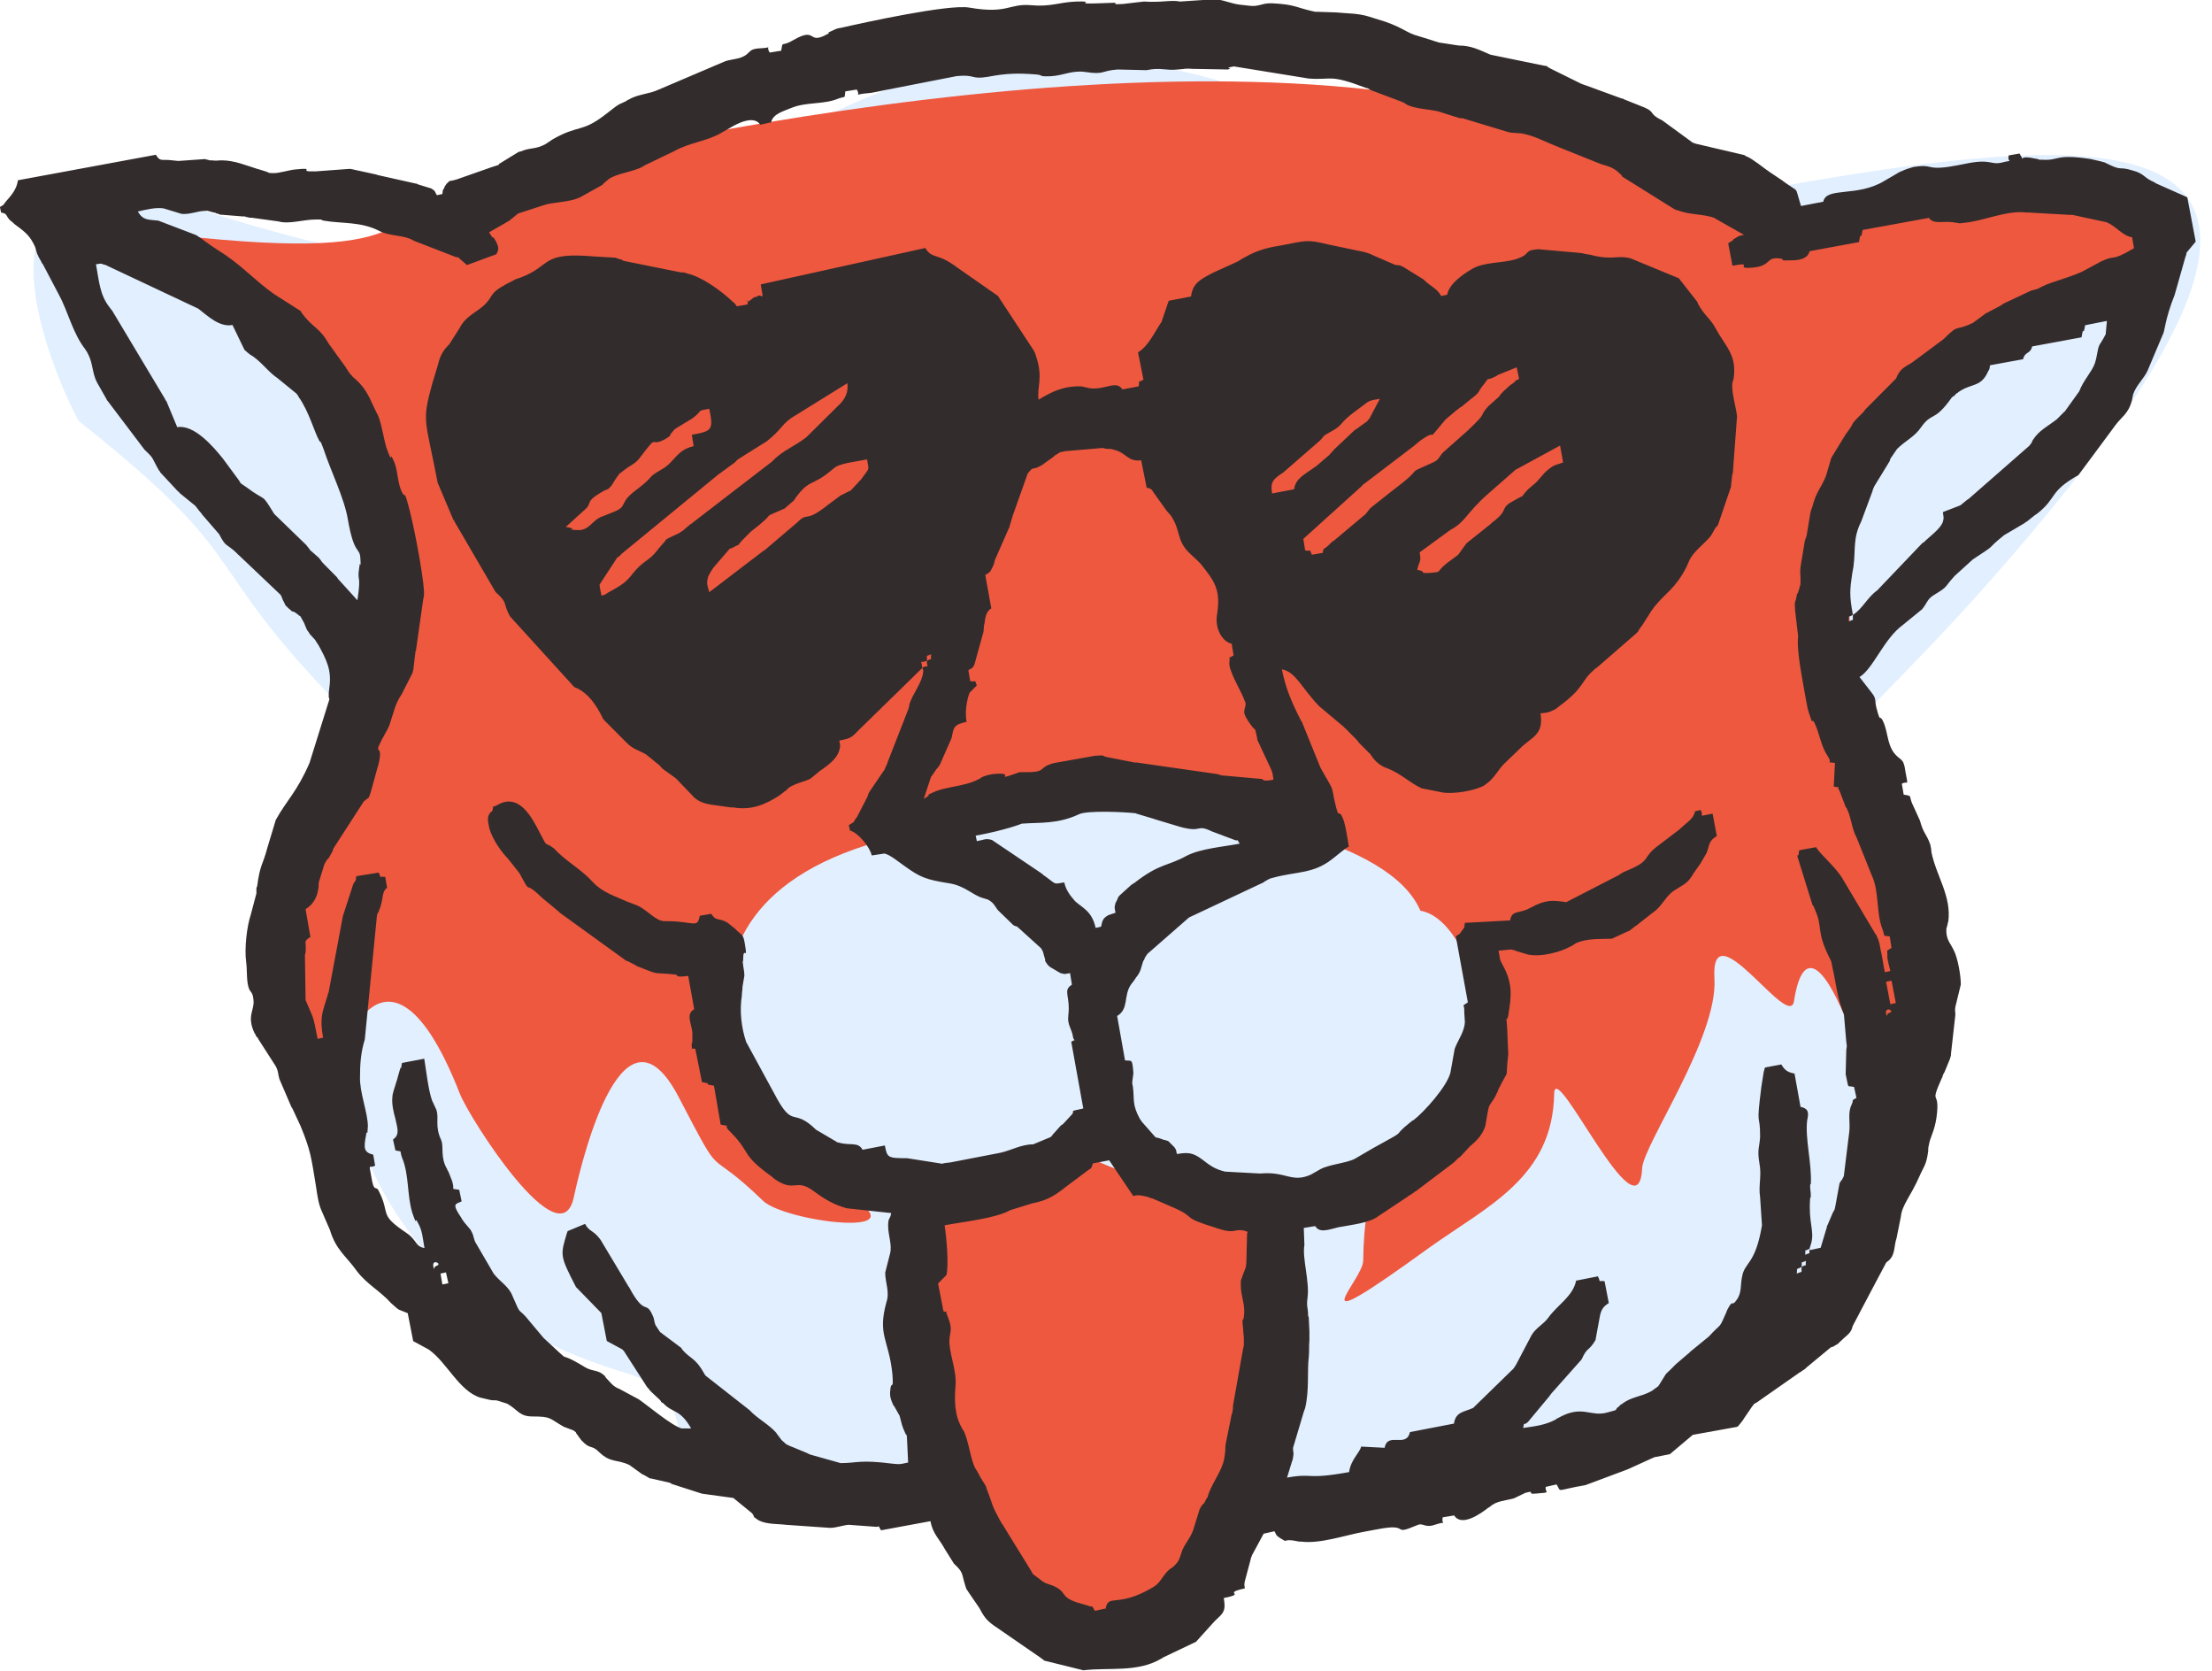<svg xmlns="http://www.w3.org/2000/svg" fill="none" viewBox="0 0 49 37" height="37" width="49">
<g clip-path="url(#clip0_91_9)">
<path fill="#E1EFFF" d="M15.044 32.179C15.112 31.334 14.805 30.688 13.87 30.406C4.032 27.478 8.437 16.557 7.609 15.71C4.298 12.339 5.767 12.511 1.75 9.328C1.682 9.275 -1.668 2.747 4.245 4.586C9.451 6.211 12.053 6.561 16.404 3.673C25.988 -2.682 30.899 5.702 37.961 4.399C46.73 2.76 53.685 1.953 44.169 12.767C39.309 18.301 39.096 16.058 42.422 23.608C42.569 23.944 42.676 24.266 42.756 24.602C42.741 24.697 42.729 24.789 42.729 24.831C42.703 24.991 42.356 25.649 42.248 25.771L42.153 25.878C42.059 26.026 41.967 26.523 41.887 26.643C41.739 26.925 41.819 26.83 41.754 26.991C41.686 27.179 41.393 27.42 41.328 27.515L41.168 27.756C41.115 27.943 40.955 27.916 40.994 28.104C40.873 28.131 40.873 28.292 40.754 28.318C40.701 28.479 40.568 28.479 40.527 28.64C40.34 28.667 40.459 28.774 40.273 28.801L40.086 29.083C40.06 29.137 39.258 29.848 39.152 29.901C38.966 29.982 39.179 29.807 39.045 30.009C39.031 30.023 38.472 30.398 38.404 30.452C38.257 30.574 38.123 30.613 38.017 30.72C37.976 30.761 37.63 30.988 37.591 31.002L37.47 31.029C37.39 31.056 37.071 31.285 37.003 31.312C36.816 31.38 36.669 31.541 36.495 31.606L36.161 31.794C36.013 32.008 35.413 32.196 35.226 32.371L35.105 32.439L35.011 32.573C35.011 32.573 32.903 32.963 32.714 33.002C32.167 33.097 31.659 33.151 31.112 33.258C30.672 33.338 30.459 33.243 30.071 33.243C29.779 33.258 30.086 33.297 29.711 33.228C29.51 33.202 28.844 33.202 28.723 33.175L28.602 33.121C28.588 33.121 28.108 33.202 28.014 33.228C27.828 33.255 27.84 33.297 27.787 33.309C27.828 33.55 27.719 33.377 27.586 33.752C27.545 33.874 27.438 33.967 27.358 34.074C27.252 34.196 27.092 34.532 26.932 34.558C26.891 34.68 26.705 34.907 26.598 34.987C26.625 35.067 26.359 35.27 26.332 35.27C26.146 35.35 25.744 35.671 25.652 35.686C25.332 35.74 25.599 35.74 25.466 35.766C25.332 35.781 25.253 35.874 25.173 35.9C24.96 35.942 24.839 36.034 24.785 36.049C24.519 36.102 24.052 36.224 23.81 36.156C23.704 36.115 23.529 36.171 23.517 36.088C23.411 36.102 23.157 35.981 23.077 35.913C22.956 35.818 22.636 35.469 22.61 35.321C22.569 35.106 22.343 34.919 22.184 34.782C22.089 34.702 21.997 34.541 21.944 34.553C21.918 34.366 21.463 34.152 21.451 34.03C21.409 33.801 21.371 34.044 21.329 33.816C21.022 33.721 21.371 33.735 21.102 33.655C20.954 33.613 20.809 33.399 20.662 33.345C20.475 33.224 20.582 33.479 20.422 33.251C20.061 33.319 20.315 33.156 20.008 33.209C19.981 33.06 19.94 33.194 19.795 33.129C19.594 33.034 19.449 33.129 19.301 33.06C19.115 32.965 19.115 33.156 19.088 33.007C18.849 32.98 18.929 33.048 18.875 32.965C18.849 32.924 18.462 32.965 18.355 32.951C18.207 32.91 18.021 32.965 17.835 32.965C17.675 32.951 17.394 32.897 17.3 32.897L16.939 32.883C16.791 32.883 16.179 32.734 16.165 32.627C15.952 32.586 16.005 32.612 15.819 32.478C15.685 32.398 15.337 32.249 15.044 32.157V32.179Z" clip-rule="evenodd" fill-rule="evenodd"></path>
<path fill="#EE583F" d="M41.872 26.687C41.993 25.705 42.313 24.631 42.461 23.759C43.141 19.502 39.617 14.504 41.538 10.434C43.566 6.162 52.391 4.939 45.571 3.853C42.088 3.288 40.498 6.364 36.829 3.987C30.795 0.051 17.701 2.309 10.84 3.972C8.251 4.603 9.838 5.867 3.887 5.207C3.526 5.166 2.084 4.993 1.965 4.832C4.369 5.249 6.37 6.445 7.357 8.7C7.972 10.098 8.759 13.454 8.038 14.745C7.036 16.545 5.93 20.359 6.343 22.602C6.704 24.563 8.386 26.565 7.532 24.952C7.038 24.012 8.413 19.675 10.189 24.227C10.417 24.792 12.418 27.921 12.711 26.511C12.951 25.41 13.832 22.037 15.02 24.268C16.102 26.336 15.54 25.276 16.903 26.592C17.464 27.13 21.455 27.558 17.689 25.961C17.276 25.785 13.578 20.508 19.185 18.72C21.148 18.101 24.19 16.598 26.301 17.712C27.075 18.128 30.759 18.53 31.465 20.169C32.414 20.317 33.213 22.587 32.627 24.09C31.572 26.803 30.25 24.548 30.197 27.919C30.197 28.362 28.61 29.841 31.652 27.636C32.947 26.709 34.401 26.078 34.428 24.212C34.454 23.433 36.296 27.476 36.376 25.878C36.391 25.366 38.058 22.977 37.978 21.674C37.884 20.076 39.634 22.843 39.74 22.171C40.166 19.458 41.916 25.06 41.676 26.241C40.97 27.987 37.845 31.331 35.977 31.682C34.696 31.923 31.64 32.569 30.011 33.253H30.079C30.466 33.253 30.679 33.348 31.119 33.267C31.666 33.16 32.175 33.107 32.721 33.012C32.908 32.97 35.018 32.583 35.018 32.583L35.113 32.449L35.234 32.381C35.42 32.206 36.02 32.018 36.168 31.804L36.502 31.616C36.676 31.548 36.821 31.387 37.01 31.322C37.078 31.295 37.397 31.066 37.477 31.039L37.598 31.012C37.639 30.997 37.986 30.771 38.024 30.73C38.131 30.622 38.264 30.581 38.411 30.462C38.479 30.408 39.038 30.033 39.053 30.018C39.186 29.816 38.973 29.992 39.159 29.911C39.266 29.858 40.067 29.146 40.093 29.093L40.28 28.81C40.466 28.784 40.348 28.676 40.534 28.65C40.575 28.489 40.708 28.489 40.761 28.328C40.883 28.301 40.883 28.141 41.001 28.114C40.96 27.926 41.122 27.953 41.175 27.765L41.335 27.524C41.403 27.429 41.696 27.188 41.761 27.001C41.829 26.852 41.746 26.933 41.882 26.691L41.872 26.687ZM28.058 33.228C28.738 31.723 28.191 28.394 27.937 27.023C27.869 26.674 24.04 26.002 23.585 25.208C22.917 25.33 20.662 26.309 20.555 26.94C19.914 30.608 20.434 35.106 24.679 36.008C24.732 36.022 24.785 36.034 24.839 36.034C24.907 36.008 25.013 35.939 25.173 35.913C25.253 35.886 25.332 35.791 25.466 35.779C25.599 35.752 25.332 35.752 25.652 35.698C25.746 35.684 26.146 35.362 26.332 35.282C26.359 35.282 26.625 35.08 26.598 34.999C26.705 34.919 26.891 34.69 26.932 34.571C27.092 34.544 27.252 34.208 27.358 34.086C27.438 33.979 27.545 33.884 27.586 33.764C27.719 33.389 27.825 33.562 27.787 33.321C27.84 33.306 27.828 33.267 28.014 33.241L28.055 33.226L28.058 33.228Z" clip-rule="evenodd" fill-rule="evenodd"></path>
<path fill="#332C2C" d="M16.671 33.523V33.538H16.685V33.553L16.712 33.606C16.726 33.606 16.738 33.621 16.753 33.633C16.927 33.767 17.208 33.74 17.406 33.767L18.382 33.835C18.529 33.835 18.648 33.782 18.796 33.767L19.357 33.808C19.543 33.835 19.41 33.728 19.517 33.889L20.611 33.687C20.664 33.969 20.797 34.062 20.93 34.305L21.131 34.627C21.344 34.829 21.291 34.814 21.385 35.123C21.426 35.245 21.4 35.165 21.453 35.257L21.692 35.606C21.787 35.781 21.84 35.874 22.012 35.995L23.026 36.694C23.067 36.721 23.12 36.763 23.133 36.775L23.999 36.989C24.561 36.921 25.199 37.043 25.72 36.733C25.734 36.733 25.746 36.719 25.761 36.707L26.494 36.358L26.908 35.9C27.094 35.725 27.162 35.686 27.109 35.389C27.644 35.282 27.041 35.294 27.576 35.175C27.561 35.067 27.561 35.106 27.576 35.014L27.709 34.517C27.709 34.502 27.709 34.49 27.724 34.476C27.724 34.461 27.738 34.434 27.738 34.434L27.992 33.964L28.232 33.91C28.3 34.032 28.247 33.979 28.353 34.059C28.554 34.181 28.394 34.086 28.634 34.113L28.781 34.139H28.823C29.236 34.193 29.771 34.005 30.197 33.925C30.357 33.898 30.596 33.845 30.744 33.83C31.17 33.789 30.877 33.991 31.359 33.789L31.427 33.762C31.533 33.735 31.586 33.842 31.799 33.762C32.092 33.667 31.92 33.803 31.959 33.601L32.213 33.56C32.373 33.816 32.787 33.533 32.973 33.385C32.988 33.385 33 33.37 33.014 33.358C33.162 33.236 33.334 33.236 33.535 33.182L33.789 33.06C34.043 32.992 33.789 33.102 34.028 33.075C34.389 33.048 34.215 33.06 34.241 32.927L34.481 32.873C34.602 33.06 34.428 33.007 35.122 32.888L36.056 32.539L36.645 32.271L36.991 32.203L37.499 31.775L38.474 31.599L38.501 31.585C38.516 31.57 38.634 31.424 38.634 31.409L38.808 31.154C38.903 31.046 38.782 31.139 38.915 31.058L39.876 30.386C39.89 30.386 39.902 30.372 39.917 30.36C39.997 30.306 39.97 30.333 40.023 30.279L40.558 29.836C40.573 29.836 40.599 29.821 40.611 29.821C40.626 29.807 40.638 29.807 40.653 29.794C40.786 29.714 40.653 29.809 40.759 29.714C40.88 29.592 40.986 29.539 41.025 29.419L41.04 29.366L41.386 28.708L41.785 27.956C41.998 27.822 41.945 27.607 42.013 27.417L42.107 26.947C42.134 26.679 42.32 26.504 42.521 26.046C42.601 25.858 42.669 25.805 42.707 25.535C42.722 25.466 42.707 25.427 42.722 25.386C42.763 25.145 42.843 25.091 42.896 24.755C42.99 24.071 42.722 24.541 43.017 23.869C43.032 23.854 43.032 23.842 43.032 23.827C43.046 23.8 43.058 23.759 43.073 23.747L43.194 23.452C43.235 23.318 43.208 23.411 43.22 23.318L43.315 22.473C43.315 22.378 43.3 22.405 43.315 22.298L43.436 21.801C43.436 21.599 43.368 21.209 43.276 21.036C43.196 20.875 43.102 20.795 43.116 20.566L43.143 20.471C43.143 20.456 43.143 20.43 43.157 20.418C43.237 19.852 42.891 19.397 42.785 18.873C42.785 18.832 42.77 18.739 42.758 18.698C42.664 18.442 42.611 18.469 42.531 18.174L42.398 17.88C42.25 17.597 42.398 17.639 42.17 17.597L42.129 17.356C42.262 17.276 42.276 17.451 42.209 17.088C42.168 16.767 42.102 16.859 41.955 16.672C41.795 16.457 41.822 16.175 41.7 15.946C41.633 15.824 41.659 16.026 41.567 15.678C41.526 15.517 41.567 15.476 41.473 15.356L41.192 14.993C41.5 14.806 41.727 14.148 42.153 13.839L42.579 13.491C42.7 13.342 42.685 13.276 42.833 13.181C43.167 12.979 43.046 13.033 43.3 12.753L43.7 12.39C44.314 11.988 43.927 12.229 44.394 11.852L44.849 11.584C44.864 11.569 44.876 11.557 44.89 11.557L45.077 11.408C45.091 11.394 45.103 11.394 45.118 11.382C45.585 11.019 45.372 10.897 46.04 10.522L46.827 9.46C46.986 9.231 47.146 9.177 47.226 8.868L47.252 8.734C47.32 8.532 47.492 8.386 47.572 8.21L47.906 7.419C47.959 7.338 47.947 7.097 48.172 6.532L48.412 5.687C48.426 5.66 48.438 5.607 48.438 5.592L48.639 5.351L48.453 4.369L47.758 4.06C47.744 4.046 47.732 4.046 47.717 4.033C47.49 3.938 47.504 3.846 47.25 3.778C46.904 3.67 47.037 3.804 46.662 3.617C46.594 3.59 46.703 3.617 46.541 3.575L46.313 3.522C45.512 3.4 45.633 3.563 45.232 3.537H45.178C45.164 3.537 45.152 3.522 45.137 3.522L44.99 3.495C44.67 3.442 44.883 3.629 44.736 3.4L44.496 3.442C44.455 3.629 44.644 3.522 44.336 3.602C44.082 3.656 44.109 3.507 43.523 3.629C43.31 3.67 43.015 3.736 42.816 3.709L42.683 3.683C42.589 3.668 42.497 3.683 42.39 3.697C42.296 3.724 42.204 3.751 42.124 3.792C42.109 3.792 42.097 3.807 42.083 3.807L41.737 4.009C41.137 4.372 40.456 4.131 40.389 4.467L39.895 4.562L39.801 4.24C39.786 4.226 39.786 4.214 39.774 4.199C39.774 4.199 39.508 4.024 39.481 3.997C39.295 3.875 39.135 3.768 38.946 3.622C38.84 3.554 38.787 3.5 38.68 3.461C38.666 3.446 38.653 3.446 38.639 3.434L37.545 3.178C37.531 3.164 37.518 3.164 37.504 3.164L36.824 2.667C36.516 2.518 36.676 2.492 36.437 2.384L35.969 2.197C35.955 2.182 35.943 2.182 35.928 2.182C35.914 2.182 35.902 2.168 35.887 2.168L35.113 1.885C35.098 1.885 35.086 1.871 35.072 1.871C35.057 1.871 35.045 1.856 35.03 1.856L34.35 1.52C34.191 1.439 34.35 1.478 34.191 1.452L33.017 1.211C32.763 1.103 32.591 1.008 32.31 1.008L31.869 0.94C31.855 0.94 31.843 0.926 31.828 0.926C31.814 0.926 31.787 0.911 31.775 0.911C31.763 0.911 31.748 0.896 31.734 0.896L31.427 0.801C31.119 0.721 31.081 0.587 30.466 0.412L30.333 0.37C30.079 0.29 29.866 0.302 29.599 0.275L29.186 0.261H29.132C28.692 0.166 28.706 0.1 28.183 0.073H28.13C27.956 0.073 27.876 0.153 27.675 0.127L27.436 0.1C27.182 0.059 27.022 -0.049 26.756 -0.007L26.141 0.034C25.928 -0.007 25.741 0.061 25.34 0.034L24.873 0.088C24.565 0.102 24.793 0.088 24.686 0.061L24.246 0.076C23.791 0.09 24.299 0.022 23.846 0.034C23.447 0.049 23.285 0.156 22.832 0.115C22.351 0.073 22.324 0.317 21.47 0.168C21.015 0.088 19.12 0.504 18.653 0.611C18.585 0.626 18.546 0.626 18.493 0.653C18.212 0.775 18.452 0.694 18.319 0.76C17.878 1.001 18.106 0.585 17.585 0.882C17.293 1.057 17.346 0.882 17.305 1.123L17.05 1.164C16.944 0.989 17.145 1.057 16.85 1.069C16.53 1.084 16.663 1.191 16.383 1.284C16.288 1.31 16.169 1.325 16.075 1.352L14.594 1.983C14.367 2.09 14.139 2.078 13.914 2.212C13.899 2.212 13.887 2.226 13.873 2.238L13.698 2.319C13.684 2.333 13.672 2.346 13.657 2.346L13.43 2.521C12.883 2.95 12.83 2.75 12.242 3.086L12.082 3.193C11.854 3.315 11.748 3.261 11.535 3.354C11.508 3.354 11.494 3.368 11.482 3.368L11.109 3.597C10.935 3.692 11.215 3.597 10.881 3.705L10.121 3.972C9.894 4.041 10.015 3.958 9.882 4.08C9.882 4.094 9.867 4.106 9.855 4.121C9.855 4.136 9.841 4.148 9.841 4.162C9.8 4.231 9.814 4.177 9.8 4.296L9.678 4.323C9.599 4.189 9.664 4.255 9.557 4.175L9.25 4.08C9.236 4.065 9.223 4.065 9.209 4.065L8.369 3.877C8.355 3.877 8.343 3.863 8.328 3.863L7.767 3.741H7.725L6.992 3.795C6.537 3.809 7.06 3.7 6.537 3.753C6.389 3.768 6.203 3.834 6.055 3.834C5.908 3.834 5.976 3.819 5.869 3.792C5.869 3.792 5.709 3.739 5.695 3.739C5.467 3.67 5.201 3.551 4.908 3.551C4.814 3.551 4.814 3.566 4.695 3.551H4.654C4.627 3.551 4.613 3.537 4.601 3.537C4.589 3.537 4.574 3.537 4.548 3.522L3.974 3.563H3.933L3.8 3.549C3.587 3.522 3.546 3.59 3.454 3.427L0.397 3.992C0.37 4.194 0.249 4.328 0.131 4.462C0.051 4.557 0.116 4.516 -0.002 4.584L0.024 4.706C0.172 4.732 0.119 4.774 0.225 4.881C0.252 4.896 0.319 4.961 0.319 4.961C0.494 5.095 0.627 5.176 0.733 5.378C0.813 5.526 0.774 5.485 0.828 5.634C0.842 5.648 0.842 5.66 0.854 5.687L0.922 5.809C0.922 5.824 0.937 5.836 0.949 5.85L1.295 6.508C1.522 6.924 1.602 7.368 1.895 7.743C1.895 7.757 1.91 7.77 1.922 7.784L1.963 7.865C2.057 8.052 2.043 8.266 2.149 8.469L2.362 8.844C2.362 8.858 2.377 8.87 2.389 8.885L3.202 9.959C3.429 10.173 3.35 10.12 3.521 10.417C3.536 10.432 3.548 10.444 3.548 10.458L3.947 10.887C3.962 10.887 3.974 10.902 3.974 10.914L4.32 11.196C4.361 11.238 4.4 11.303 4.441 11.345C4.468 11.372 4.468 11.386 4.494 11.413L4.855 11.83C5.015 12.139 5.003 12.017 5.254 12.258C5.254 12.258 5.269 12.285 5.281 12.285L6.215 13.172C6.268 13.267 6.242 13.252 6.283 13.32C6.351 13.454 6.297 13.374 6.389 13.469C6.549 13.617 6.431 13.483 6.576 13.591C6.735 13.725 6.617 13.591 6.697 13.725C6.75 13.805 6.75 13.846 6.803 13.954C6.818 13.968 6.856 14.022 6.856 14.034L6.978 14.168C6.992 14.182 6.992 14.195 7.004 14.209L7.057 14.29C7.232 14.611 7.35 14.84 7.297 15.217C7.282 15.378 7.282 15.271 7.282 15.432C7.282 15.447 7.297 15.473 7.297 15.485L6.856 16.896C6.576 17.541 6.363 17.702 6.109 18.157L5.922 18.776C5.816 19.178 5.763 19.124 5.695 19.636C5.68 19.65 5.68 19.662 5.68 19.689V19.784L5.559 20.242C5.465 20.525 5.412 21.007 5.453 21.304C5.479 21.492 5.453 21.747 5.521 21.908C5.562 21.988 5.6 21.976 5.615 22.149C5.642 22.378 5.455 22.497 5.642 22.887C5.656 22.902 5.668 22.914 5.668 22.941L5.695 22.968C5.709 22.982 5.721 22.994 5.721 23.009L6.109 23.613C6.176 23.747 6.15 23.762 6.189 23.895L6.455 24.514C6.469 24.529 6.469 24.541 6.481 24.555L6.656 24.931C6.883 25.481 6.895 25.63 7.002 26.287C7.028 26.463 7.055 26.662 7.123 26.811L7.309 27.239C7.442 27.683 7.67 27.817 7.909 28.153C8.122 28.435 8.43 28.596 8.657 28.852C8.684 28.879 8.805 28.986 8.831 29L9.032 29.081L9.153 29.699L9.499 29.887C9.899 30.169 10.167 30.8 10.634 30.949L10.862 31.003C10.942 31.017 10.969 31.003 11.022 31.017L11.235 31.085C11.474 31.219 11.501 31.368 11.796 31.368C12.222 31.368 12.157 31.409 12.491 31.597L12.704 31.677C12.81 31.758 12.718 31.692 12.798 31.784C12.798 31.784 12.839 31.852 12.851 31.852C12.851 31.867 12.866 31.879 12.878 31.894C13.091 32.123 13.091 31.974 13.277 32.162C13.531 32.403 13.665 32.31 13.945 32.444L14.226 32.647C14.241 32.647 14.374 32.727 14.374 32.727C14.388 32.742 14.415 32.742 14.427 32.742L14.841 32.837L14.882 32.863L15.55 33.078L16.245 33.173L16.671 33.521V33.523ZM39.91 28.055C39.895 28.216 39.951 28.136 39.803 28.204C39.818 28.043 39.776 28.136 39.91 28.055ZM39.91 28.055C39.924 27.907 39.868 27.987 40.004 27.922C39.989 28.082 40.045 27.975 39.91 28.055ZM40.084 27.654C40.069 27.802 40.125 27.722 39.989 27.788C40.004 27.627 39.948 27.734 40.084 27.654ZM24.507 35.618L24.253 35.672C24.159 35.511 24.239 35.618 24.079 35.55L23.985 35.523C23.396 35.374 23.718 35.24 23.224 35.08C23.118 35.038 23.198 35.08 23.104 35.026L22.89 34.865C22.876 34.851 22.864 34.839 22.864 34.824L22.21 33.762C22.196 33.747 22.184 33.735 22.184 33.721C22.169 33.706 22.169 33.694 22.157 33.679C21.944 33.289 22.024 33.397 21.85 32.953C21.85 32.927 21.835 32.912 21.835 32.9C21.821 32.885 21.809 32.873 21.809 32.858L21.755 32.778C21.755 32.763 21.741 32.751 21.729 32.737C21.688 32.656 21.649 32.576 21.608 32.522C21.501 32.335 21.46 31.904 21.342 31.677C21.327 31.663 21.315 31.65 21.315 31.636C21.141 31.341 21.141 31.017 21.167 30.681C21.194 30.398 21.061 30.062 21.034 29.78C21.008 29.485 21.141 29.512 20.981 29.122C20.913 28.974 21.075 29.081 20.901 29.042L20.78 28.423L20.966 28.236C21.02 28.007 20.966 27.39 20.925 27.135C21.339 27.054 22.046 26.986 22.38 26.799L22.861 26.65C23.208 26.582 23.37 26.475 23.621 26.275L24.035 25.966C24.168 25.858 24.168 25.912 24.209 25.764L24.57 25.695L25.105 26.487C25.212 26.46 25.173 26.472 25.265 26.472L25.398 26.499C25.412 26.499 25.439 26.514 25.451 26.514C25.466 26.528 25.519 26.541 25.531 26.541L26.025 26.755C26.533 26.984 26.119 26.942 26.959 27.198C27.332 27.305 26.639 27.103 27.039 27.225C27.358 27.32 27.332 27.21 27.559 27.252L27.639 27.279C27.639 27.293 27.625 27.305 27.625 27.32L27.61 27.912C27.61 28.099 27.569 28.114 27.516 28.275C27.516 28.289 27.516 28.301 27.501 28.316C27.486 28.396 27.486 28.262 27.486 28.465C27.486 28.72 27.593 28.881 27.554 29.164C27.54 29.298 27.501 29.11 27.54 29.458C27.54 29.526 27.554 29.58 27.554 29.646V29.794C27.554 29.809 27.54 29.836 27.54 29.848L27.312 31.136V31.19L27.298 31.285C27.298 31.3 27.283 31.312 27.283 31.326L27.15 31.984C27.136 32.106 27.15 32.079 27.136 32.186L27.121 32.293C27.068 32.576 26.881 32.79 26.775 33.073C26.734 33.18 26.79 33.099 26.722 33.194C26.627 33.397 26.681 33.221 26.574 33.423L26.453 33.813C26.4 34.028 26.267 34.149 26.187 34.337C26.134 34.485 26.134 34.566 26 34.685C25.947 34.739 25.974 34.7 25.894 34.765C25.746 34.899 25.708 35.06 25.533 35.155C24.759 35.613 24.558 35.289 24.493 35.613L24.507 35.618ZM41.78 22.441C41.754 22.281 41.981 22.388 41.86 22.427C41.766 22.454 41.807 22.575 41.78 22.441ZM9.758 28.204L9.879 28.177L9.933 28.418L9.8 28.445L9.758 28.204ZM41.78 21.742L41.901 21.716L41.996 22.212L41.875 22.239L41.78 21.742ZM9.599 28.043C9.572 27.868 9.8 27.99 9.678 28.029C9.584 28.055 9.625 28.177 9.599 28.043ZM21.613 18.506C22.281 18.384 22.641 18.238 22.641 18.238H22.668C23.029 18.211 23.428 18.252 23.895 18.035C24.069 17.941 24.909 17.982 25.149 18.009C25.163 18.009 25.175 18.023 25.19 18.023L25.55 18.131C25.565 18.131 25.577 18.145 25.591 18.145L26.126 18.306C26.647 18.454 26.487 18.238 26.848 18.413L27.315 18.588C27.462 18.657 27.368 18.535 27.462 18.683C27.102 18.752 26.596 18.791 26.288 18.951C25.848 19.192 25.7 19.112 25.141 19.543C25.127 19.558 25.115 19.558 25.1 19.57C25.086 19.584 25.074 19.584 25.059 19.597L24.793 19.838C24.778 19.852 24.752 19.906 24.752 19.918C24.737 19.945 24.725 19.972 24.71 19.998C24.684 20.133 24.684 20.052 24.71 20.213L24.551 20.267C24.43 20.335 24.418 20.388 24.391 20.522L24.27 20.549C24.19 20.174 23.977 20.106 23.815 19.957C23.709 19.835 23.614 19.716 23.575 19.541C23.321 19.582 23.416 19.594 23.135 19.392C23.12 19.392 23.108 19.378 23.108 19.365C23.094 19.365 23.082 19.351 23.067 19.338L21.973 18.601C21.826 18.559 21.799 18.601 21.639 18.627L21.613 18.506ZM41.047 13.615C41.032 13.776 41.088 13.695 40.953 13.764C40.967 13.603 40.911 13.695 41.047 13.615ZM27.286 14.273L27.327 14.514C27.179 14.609 27.259 14.487 27.232 14.674C27.218 14.85 27.46 15.252 27.54 15.439L27.593 15.573C27.593 15.761 27.46 15.722 27.741 16.097C27.755 16.111 27.794 16.15 27.808 16.165L27.85 16.352V16.379L28.157 17.037C28.198 17.132 28.198 17.186 28.21 17.266C27.944 17.319 27.983 17.251 27.956 17.251L27.061 17.171C27.046 17.171 27.019 17.156 27.007 17.156C26.995 17.156 26.981 17.142 26.966 17.142L25.178 16.886H25.137L24.51 16.764C24.362 16.723 24.51 16.723 24.256 16.737L23.348 16.898C22.949 17.005 23.241 17.112 22.627 17.1H22.586L22.465 17.142C22.009 17.302 22.544 17.088 21.997 17.142C21.903 17.156 21.797 17.183 21.731 17.222C21.717 17.237 21.705 17.249 21.69 17.249C21.383 17.424 20.942 17.41 20.649 17.558C20.41 17.665 20.729 17.531 20.463 17.692L20.623 17.207C20.664 17.154 20.691 17.112 20.744 17.032C20.785 16.991 20.811 16.952 20.824 16.925L21.078 16.348C21.131 16.119 21.104 16.053 21.412 15.985C21.358 15.702 21.453 15.393 21.48 15.339L21.639 15.178C21.572 15.03 21.654 15.11 21.492 15.084L21.451 14.842C21.572 14.762 21.518 14.828 21.584 14.721L21.785 13.995C21.799 13.888 21.785 13.9 21.811 13.793C21.826 13.659 21.852 13.537 21.959 13.471L21.826 12.733C21.947 12.665 21.932 12.665 22 12.531C22.041 12.436 22.014 12.49 22.041 12.397L22.348 11.698C22.363 11.684 22.363 11.671 22.363 11.657L22.416 11.481C22.416 11.467 22.431 11.44 22.431 11.428L22.765 10.488C22.912 10.3 22.845 10.434 23.058 10.312C23.072 10.312 23.084 10.298 23.099 10.286L23.326 10.125C23.341 10.11 23.379 10.071 23.394 10.071C23.527 9.991 23.435 10.03 23.595 9.991L24.396 9.923H24.437C24.464 9.923 24.478 9.937 24.49 9.937C24.638 9.952 24.544 9.923 24.691 9.964C24.957 10.032 24.984 10.232 25.279 10.193L25.4 10.797C25.548 10.838 25.495 10.838 25.601 10.972L25.841 11.308C25.867 11.335 25.935 11.416 25.935 11.416C26.163 11.752 26.056 11.954 26.334 12.234L26.562 12.448C26.576 12.463 26.576 12.475 26.589 12.475C26.908 12.877 27.044 13.052 26.961 13.603C26.908 13.897 27.056 14.207 27.295 14.26L27.286 14.273ZM20.531 14.635C20.531 14.838 20.625 14.704 20.424 14.784C20.424 14.57 20.33 14.704 20.531 14.635ZM20.531 14.635C20.545 14.475 20.49 14.555 20.625 14.487C20.611 14.662 20.666 14.555 20.531 14.635ZM31.395 12.621C31.436 12.407 31.49 12.473 31.448 12.232L32.129 11.735C32.462 11.559 32.475 11.372 32.942 10.955L33.556 10.417C33.571 10.402 33.583 10.39 33.598 10.39L34.558 9.867L34.626 10.242L34.467 10.295C34.452 10.295 34.44 10.31 34.425 10.31C34.212 10.432 34.145 10.566 34.026 10.685L33.852 10.834C33.598 11.101 33.878 10.887 33.532 11.089C33.198 11.265 33.452 11.277 33.051 11.574C33.051 11.574 33.036 11.588 33.024 11.601L32.489 12.029C32.208 12.392 32.436 12.178 32.049 12.473C31.782 12.687 31.969 12.66 31.676 12.687C31.395 12.702 31.635 12.66 31.395 12.619V12.621ZM41.045 13.615C40.965 13.186 40.977 13.065 41.03 12.702L41.057 12.553C41.11 12.136 41.042 11.922 41.231 11.545L41.485 10.86C41.485 10.846 41.485 10.834 41.5 10.819C41.5 10.804 41.514 10.792 41.514 10.777L41.86 10.212C41.86 10.198 41.875 10.171 41.875 10.159L42.022 9.944C42.209 9.757 42.41 9.677 42.557 9.46C42.785 9.138 42.838 9.326 43.157 8.909L43.237 8.802C43.252 8.788 43.264 8.775 43.279 8.775C43.293 8.761 43.332 8.722 43.346 8.707C43.361 8.707 43.373 8.693 43.387 8.68C43.68 8.478 43.881 8.585 44.041 8.223C44.068 8.169 44.068 8.208 44.082 8.089L44.815 7.955C44.856 7.779 44.975 7.847 45.016 7.672L46.11 7.47C46.163 7.148 46.137 7.511 46.19 7.202L46.672 7.107L46.645 7.402C46.471 7.738 46.512 7.536 46.432 7.952L46.405 8.047C46.338 8.235 46.151 8.422 46.059 8.666L45.752 9.094C45.752 9.094 45.737 9.121 45.725 9.121L45.566 9.282C45.379 9.431 45.178 9.523 45.045 9.725C44.965 9.832 45.072 9.725 44.951 9.874L43.615 11.043C43.6 11.058 43.588 11.058 43.574 11.07C43.559 11.084 43.441 11.177 43.426 11.191L43.039 11.34C43.053 11.489 43.066 11.435 43.039 11.554C42.986 11.715 42.731 11.89 42.613 12.012C42.598 12.012 42.586 12.027 42.572 12.039L41.584 13.074C41.371 13.223 41.25 13.491 41.05 13.613L41.045 13.615ZM29.299 12.244L29.06 12.285C28.992 12.136 29.074 12.217 28.912 12.19L28.871 11.934L30.178 10.753C30.178 10.739 30.192 10.726 30.204 10.726L31.313 9.881C31.327 9.867 31.446 9.774 31.46 9.759C31.942 9.423 31.502 9.908 32.022 9.289L32.262 9.087C32.276 9.073 32.288 9.073 32.303 9.06C32.317 9.046 32.329 9.034 32.329 9.034C32.356 9.019 32.397 8.992 32.409 8.98L32.557 8.858C32.823 8.656 32.717 8.697 32.85 8.537C33.051 8.281 32.85 8.483 33.157 8.322C33.172 8.308 33.184 8.296 33.198 8.296L33.598 8.135L33.651 8.391C33.423 8.512 33.665 8.376 33.503 8.498C33.45 8.525 33.397 8.578 33.356 8.62C33.314 8.646 33.302 8.673 33.235 8.741C33.22 8.756 33.22 8.768 33.208 8.783L32.968 8.997C32.729 9.265 32.995 9.077 32.513 9.535L31.966 10.02C31.86 10.127 31.899 10.181 31.7 10.261C31.047 10.556 31.647 10.261 30.86 10.853L30.352 11.255C30.299 11.323 30.272 11.362 30.246 11.389L29.539 11.981C29.524 11.981 29.512 11.995 29.498 12.007C29.285 12.236 29.338 12.076 29.297 12.249L29.299 12.244ZM28.672 10.834L28.179 10.928C28.138 10.673 28.193 10.619 28.433 10.458L29.219 9.774C29.246 9.759 29.326 9.652 29.34 9.64L29.553 9.518C29.754 9.396 29.674 9.37 29.994 9.129L30.301 8.9C30.408 8.846 30.449 8.858 30.567 8.831L30.34 9.26C30.325 9.275 30.299 9.314 30.287 9.328L30.1 9.462C30.086 9.477 30.074 9.489 30.059 9.489C30.045 9.504 30.033 9.516 30.018 9.516L29.563 9.944C29.537 9.971 29.495 10.025 29.442 10.079L29.161 10.32C28.881 10.522 28.706 10.588 28.668 10.831L28.672 10.834ZM15.712 13.118C15.671 12.957 15.644 12.931 15.685 12.782C15.685 12.755 15.792 12.58 15.819 12.553L16.165 12.151C16.191 12.151 16.206 12.136 16.218 12.136C16.484 11.988 16.271 12.151 16.445 11.961L16.632 11.774C17.3 11.262 16.765 11.533 17.38 11.262L17.581 11.087C17.915 10.602 17.968 10.777 18.367 10.456C18.527 10.334 18.488 10.322 18.766 10.254C18.9 10.227 19.074 10.2 19.207 10.173C19.248 10.441 19.275 10.334 19.074 10.617L18.861 10.846C18.846 10.86 18.834 10.873 18.82 10.873L18.633 10.967C18.619 10.967 18.607 10.982 18.592 10.994L18.338 11.182C17.818 11.598 17.912 11.316 17.658 11.572L16.963 12.163C16.949 12.178 16.937 12.19 16.922 12.19L15.707 13.118H15.712ZM15.325 9.625L15.366 9.881C14.993 9.962 14.952 10.217 14.686 10.378C14.287 10.607 14.538 10.512 14.112 10.836C13.686 11.145 13.926 11.199 13.604 11.333L13.297 11.455C13.084 11.562 13.043 11.764 12.762 11.737C12.496 11.723 12.856 11.723 12.534 11.669L12.934 11.306C13.161 11.118 12.907 11.131 13.389 10.863C13.51 10.809 13.43 10.863 13.51 10.794C13.578 10.726 13.604 10.646 13.657 10.58C13.778 10.419 13.672 10.539 13.817 10.419C14.003 10.271 14.071 10.286 14.204 10.098C14.604 9.574 14.364 9.923 14.739 9.723C14.913 9.616 14.792 9.669 14.899 9.562C14.993 9.455 14.872 9.562 15.005 9.467L15.339 9.265C15.606 9.063 15.393 9.116 15.712 9.051C15.806 9.521 15.78 9.547 15.325 9.628V9.625ZM13.323 13.186C13.309 13.106 13.282 13.011 13.282 12.945L13.669 12.353C13.684 12.339 13.696 12.326 13.711 12.326C13.725 12.312 13.737 12.3 13.737 12.3C13.752 12.285 13.764 12.273 13.778 12.258L15.94 10.485C15.954 10.485 15.966 10.471 15.981 10.458L16.274 10.244C16.288 10.229 16.327 10.191 16.341 10.176L16.983 9.774C17.329 9.506 17.317 9.372 17.624 9.197L18.771 8.486C18.798 8.688 18.718 8.848 18.57 8.982L17.864 9.681C17.61 9.884 17.329 9.976 17.104 10.22L15.342 11.576C15.327 11.591 15.315 11.603 15.301 11.603L15.126 11.752C15.1 11.766 15.059 11.793 15.047 11.805L14.819 11.912C14.686 11.993 14.805 11.898 14.713 12.007C14.512 12.222 14.538 12.263 14.272 12.451C13.938 12.706 14.033 12.814 13.592 13.055L13.471 13.123C13.403 13.164 13.43 13.164 13.323 13.191V13.186ZM2.123 5.853C2.297 5.826 2.202 5.838 2.336 5.867L4.39 6.834C4.603 6.995 4.857 7.251 5.15 7.197L5.416 7.748C5.443 7.774 5.55 7.869 5.591 7.882C5.818 8.042 5.937 8.23 6.152 8.378L6.566 8.715C6.581 8.729 6.607 8.768 6.619 8.795C6.847 9.116 6.965 9.574 7.074 9.762C7.101 9.83 7.074 9.681 7.169 9.949C7.328 10.434 7.624 11.024 7.704 11.493C7.851 12.339 7.97 12.085 7.984 12.38C7.999 12.702 7.984 12.339 7.958 12.568C7.904 12.916 8.011 12.675 7.917 13.293L7.491 12.823C7.476 12.809 7.476 12.797 7.464 12.782L7.183 12.499C7.103 12.419 7.13 12.431 7.062 12.351L6.861 12.175C6.861 12.161 6.847 12.149 6.835 12.134L6.781 12.066L6.075 11.382C5.767 10.885 5.927 11.14 5.46 10.79C5.247 10.641 5.392 10.763 5.247 10.575L4.94 10.159C4.727 9.891 4.298 9.394 3.926 9.46L3.686 8.883C3.671 8.868 3.659 8.856 3.659 8.841L2.486 6.881C2.471 6.866 2.444 6.827 2.432 6.812C2.205 6.53 2.193 6.208 2.125 5.845L2.123 5.853ZM40.084 27.654L40.125 27.52C40.193 27.237 40.057 27.076 40.098 26.538C40.113 26.511 40.113 26.497 40.113 26.485C40.113 26.39 40.098 26.351 40.098 26.27C40.098 26.243 40.098 26.229 40.113 26.217C40.139 25.773 39.98 25.196 40.033 24.806C40.06 24.672 40.086 24.551 39.885 24.512L39.752 23.774C39.605 23.747 39.539 23.706 39.459 23.572L39.099 23.64C39.099 23.654 39.084 23.666 39.084 23.681C39.084 23.708 39.07 23.723 39.07 23.735L39.017 24.071C38.895 25.038 38.99 24.595 38.99 25.172C38.975 25.427 38.922 25.44 38.975 25.764C39.029 26.046 38.949 26.248 38.99 26.516L39.031 27.135C38.883 28.021 38.644 27.941 38.59 28.277C38.549 28.452 38.59 28.625 38.469 28.788C38.349 28.964 38.402 28.735 38.257 29.017C38.257 29.032 38.242 29.044 38.242 29.059C38.068 29.461 38.148 29.273 37.855 29.597L37.429 29.945C37.429 29.96 37.402 29.972 37.402 29.972L37.121 30.213C37.054 30.282 37.042 30.294 37 30.335C36.959 30.377 36.921 30.403 36.894 30.442L36.761 30.657C36.746 30.671 36.746 30.683 36.734 30.698L36.587 30.805C36.347 30.939 36.132 30.927 35.919 31.1C35.904 31.1 35.892 31.114 35.877 31.127C35.877 31.141 35.863 31.154 35.851 31.154C35.744 31.234 35.892 31.207 35.623 31.275C35.224 31.397 35.062 31.088 34.503 31.409C34.488 31.409 34.476 31.424 34.462 31.436C34.234 31.558 34.007 31.585 33.74 31.623C33.782 31.448 33.726 31.597 33.847 31.49L34.328 30.912C34.328 30.898 34.355 30.886 34.355 30.871L35.035 30.106C35.168 29.811 35.183 29.945 35.343 29.677L35.437 29.166C35.464 29.017 35.505 28.937 35.638 28.857L35.544 28.372C35.369 28.357 35.476 28.413 35.396 28.265L34.914 28.36C34.846 28.708 34.488 28.91 34.3 29.178C34.193 29.327 34.019 29.407 33.927 29.568L33.581 30.226C33.554 30.267 33.513 30.333 33.501 30.333L32.634 31.178C32.434 31.273 32.247 31.258 32.208 31.526L31.233 31.714C31.153 32.077 30.739 31.699 30.672 32.062L30.151 32.035C30.125 32.169 29.924 32.318 29.885 32.6C28.91 32.776 29.11 32.615 28.51 32.722L28.617 32.374C28.631 32.347 28.643 32.293 28.643 32.279C28.67 32.118 28.643 32.225 28.643 32.064L28.871 31.3C28.871 31.285 28.898 31.231 28.898 31.219C28.898 31.207 28.912 31.192 28.912 31.178C29.006 30.776 28.953 30.386 28.992 30.05C29.006 29.902 28.992 29.836 29.006 29.675V29.488L28.992 29.193C28.992 29.178 28.992 29.166 28.977 29.139C28.977 28.937 28.936 28.952 28.963 28.75C29.016 28.387 28.842 27.863 28.895 27.568L28.881 27.193L29.135 27.152C29.229 27.313 29.427 27.232 29.643 27.179C29.924 27.125 30.337 27.084 30.524 26.938L31.192 26.494C31.206 26.48 31.218 26.467 31.233 26.467L31.313 26.414C31.327 26.399 31.34 26.387 31.354 26.387L32.208 25.742C32.276 25.673 32.249 25.7 32.303 25.647C32.317 25.632 32.329 25.632 32.344 25.62L32.557 25.391C32.717 25.257 32.838 25.135 32.903 24.933L32.944 24.692C32.985 24.451 32.985 24.504 33.104 24.317L33.184 24.156C33.184 24.142 33.184 24.129 33.198 24.115C33.465 23.576 33.331 24.008 33.411 23.35L33.385 22.746C33.358 22.383 33.37 22.692 33.411 22.49C33.479 22.061 33.518 21.791 33.29 21.375C33.21 21.226 33.237 21.267 33.196 21.053L33.477 21.026C33.491 21.026 33.518 21.041 33.53 21.041C33.542 21.041 33.556 21.041 33.571 21.056L33.837 21.136C34.13 21.204 34.585 21.082 34.812 20.948C34.827 20.948 34.839 20.934 34.854 20.922C34.868 20.922 34.88 20.907 34.895 20.895C35.149 20.773 35.442 20.8 35.708 20.788L36.054 20.627C36.069 20.627 36.081 20.612 36.095 20.612L36.216 20.517C36.257 20.491 36.296 20.464 36.323 20.437L36.616 20.208C36.816 20.074 36.896 19.845 37.083 19.723C37.269 19.602 37.364 19.575 37.47 19.414C37.55 19.28 37.591 19.239 37.671 19.119L37.804 18.89C37.872 18.715 37.845 18.622 38.031 18.515L37.937 18.018C37.564 18.087 37.763 18.087 37.671 17.938L37.55 17.965C37.509 18.14 37.402 18.179 37.204 18.367L36.763 18.703C36.337 19.012 36.616 19.039 36.042 19.28C35.909 19.334 35.935 19.334 35.909 19.348C35.894 19.348 35.882 19.363 35.868 19.375L34.694 19.979C34.413 19.938 34.254 19.911 33.907 20.101C33.641 20.249 33.493 20.142 33.452 20.383L32.45 20.437C32.424 20.571 32.465 20.505 32.383 20.612C32.303 20.72 32.368 20.654 32.249 20.734L32.516 22.198C32.356 22.305 32.448 22.212 32.436 22.412L32.45 22.641C32.436 22.843 32.317 23.004 32.237 23.192C32.237 23.206 32.223 23.218 32.223 23.233L32.129 23.757C32.049 24.066 31.555 24.616 31.315 24.804C31.301 24.804 31.248 24.845 31.235 24.858C30.768 25.233 31.277 24.953 30.422 25.423L30.008 25.664C29.822 25.759 29.447 25.785 29.248 25.893L29.035 26.014C28.61 26.202 28.488 25.934 27.915 25.988L27.14 25.946C26.913 25.893 26.806 25.812 26.632 25.678C26.419 25.518 26.313 25.518 26.071 25.556C26.044 25.462 26.071 25.488 26.017 25.408L25.884 25.274C25.884 25.274 25.858 25.259 25.843 25.259C25.829 25.259 25.817 25.245 25.802 25.245C25.788 25.245 25.775 25.245 25.749 25.23L25.669 25.203C25.495 25.15 25.737 25.245 25.589 25.177L25.282 24.828C25.282 24.814 25.267 24.802 25.255 24.787C25.069 24.451 25.134 24.344 25.095 24.061C25.081 23.993 25.081 24.008 25.081 23.966L25.107 23.764C25.081 23.416 25.066 23.508 24.921 23.481L24.747 22.5C25.013 22.339 24.88 22.057 25.054 21.801C25.054 21.801 25.161 21.667 25.161 21.652C25.187 21.625 25.241 21.545 25.255 21.504C25.255 21.489 25.27 21.477 25.27 21.462L25.323 21.287C25.337 21.272 25.337 21.26 25.349 21.246C25.349 21.219 25.391 21.165 25.417 21.124L26.339 20.318L27.995 19.538C28.009 19.524 28.021 19.511 28.036 19.511C28.05 19.497 28.062 19.497 28.077 19.485C28.157 19.443 28.13 19.458 28.225 19.431C28.733 19.297 29.091 19.351 29.505 19.029L29.759 18.827C29.812 18.8 29.733 18.827 29.88 18.747C29.854 18.598 29.812 18.318 29.774 18.196C29.64 17.806 29.679 18.264 29.561 17.726C29.534 17.619 29.534 17.539 29.493 17.431L29.398 17.256C29.384 17.241 29.384 17.229 29.372 17.215C29.331 17.146 29.292 17.066 29.251 17L28.837 15.98C28.823 15.965 28.81 15.953 28.81 15.938C28.624 15.575 28.476 15.239 28.396 14.823C28.704 14.877 28.823 15.225 29.224 15.641L29.771 16.099C29.771 16.099 29.786 16.126 29.798 16.126L30.052 16.382C30.067 16.396 30.093 16.435 30.105 16.45L30.333 16.679C30.347 16.679 30.347 16.694 30.359 16.706C30.374 16.72 30.466 16.908 30.693 17C30.708 17 30.72 17.015 30.735 17.015C31.042 17.137 31.228 17.337 31.494 17.458L31.976 17.553C32.203 17.58 32.591 17.526 32.83 17.419C32.964 17.351 32.845 17.405 32.951 17.339C33.111 17.217 33.179 17.056 33.324 16.91L33.658 16.589C33.912 16.321 34.205 16.294 34.125 15.797C34.258 15.783 34.3 15.783 34.406 15.729C34.539 15.661 34.42 15.729 34.527 15.649C35.101 15.232 35.009 15.098 35.301 14.842C35.316 14.828 35.355 14.789 35.369 14.789L36.236 14.036C36.316 13.956 36.277 13.995 36.316 13.929C36.316 13.929 36.369 13.861 36.395 13.822L36.582 13.527C36.65 13.432 36.596 13.513 36.662 13.42C36.889 13.137 37.117 13.03 37.356 12.56L37.41 12.438C37.504 12.21 37.743 12.063 37.903 11.861L38.01 11.674C38.024 11.674 38.036 11.659 38.036 11.647C38.051 11.632 38.063 11.62 38.063 11.606L38.329 10.826C38.329 10.812 38.344 10.799 38.344 10.773L38.37 10.531C38.37 10.517 38.37 10.505 38.385 10.478L38.479 9.216C38.453 9.002 38.358 8.705 38.373 8.49C38.373 8.476 38.387 8.464 38.387 8.449C38.387 8.434 38.387 8.422 38.402 8.395C38.482 7.857 38.227 7.684 38.002 7.268C37.869 7.027 37.763 7 37.615 6.73C37.615 6.715 37.601 6.703 37.601 6.688L37.201 6.177C37.187 6.162 37.175 6.15 37.16 6.15L36.12 5.721C35.812 5.641 35.732 5.775 35.224 5.641C35.197 5.641 35.144 5.626 35.13 5.626C35.023 5.599 35.062 5.612 34.982 5.599L34.074 5.519C33.714 5.546 33.953 5.626 33.554 5.748C33.273 5.828 32.874 5.802 32.62 5.95C32.407 6.072 32.099 6.286 32.058 6.527L31.925 6.554C31.831 6.379 31.659 6.325 31.538 6.191L31.083 5.909C30.977 5.867 31.056 5.882 30.909 5.867L30.415 5.653C30.308 5.599 30.347 5.626 30.241 5.585L29.401 5.409C28.975 5.302 28.919 5.329 28.44 5.424C28.106 5.478 27.866 5.531 27.586 5.692C27.532 5.719 27.465 5.76 27.426 5.787L26.864 6.043C26.823 6.069 26.731 6.111 26.69 6.138C26.504 6.245 26.41 6.352 26.383 6.566L25.889 6.661L25.729 7.131C25.57 7.36 25.449 7.655 25.209 7.804L25.33 8.408C25.183 8.488 25.25 8.408 25.224 8.556L24.863 8.624C24.73 8.41 24.49 8.639 24.142 8.598L23.955 8.556C23.542 8.542 23.275 8.69 23.007 8.851C22.965 8.583 23.113 8.366 22.953 7.896C22.912 7.774 22.939 7.843 22.9 7.762L22.114 6.566C22.114 6.552 22.087 6.54 22.087 6.54L21.392 6.055C21.206 5.933 21.046 5.787 20.831 5.707C20.683 5.653 20.591 5.653 20.497 5.492L16.852 6.298C16.932 6.742 16.879 6.474 16.772 6.566C16.719 6.593 16.731 6.552 16.639 6.635C16.479 6.769 16.598 6.527 16.559 6.742L16.32 6.783C16.252 6.676 16.279 6.73 16.225 6.676C15.986 6.447 15.545 6.126 15.223 6.057C15.09 6.016 15.209 6.043 15.076 6.031L13.807 5.775C13.793 5.76 13.781 5.76 13.766 5.748C13.74 5.748 13.633 5.707 13.633 5.707L13.178 5.68C11.951 5.573 12.244 5.882 11.523 6.15C11.375 6.203 11.455 6.164 11.336 6.23L11.203 6.298C10.789 6.527 10.964 6.554 10.683 6.795C10.496 6.944 10.296 7.036 10.189 7.253L9.95 7.628C9.935 7.643 9.923 7.655 9.923 7.655C9.79 7.789 9.737 7.923 9.695 8.098L9.574 8.5C9.335 9.36 9.427 9.28 9.695 10.69L10.041 11.508C10.056 11.523 10.068 11.535 10.068 11.55L10.976 13.108C11.269 13.376 11.123 13.323 11.295 13.647L12.723 15.217C12.951 15.298 13.137 15.5 13.297 15.795L13.364 15.929C13.379 15.929 13.379 15.943 13.391 15.956L13.873 16.44C14.033 16.601 14.127 16.601 14.313 16.708L14.594 16.937C14.608 16.937 14.621 16.964 14.621 16.964C14.727 17.071 14.579 16.937 14.688 17.032L14.969 17.234C14.984 17.249 14.996 17.261 15.01 17.276L15.318 17.597C15.451 17.758 15.611 17.799 15.799 17.826L16.186 17.88H16.24C16.639 17.948 16.934 17.826 17.254 17.624L17.36 17.544C17.375 17.529 17.387 17.517 17.401 17.517L17.469 17.448C17.629 17.341 17.777 17.327 17.951 17.246L18.164 17.071C18.178 17.056 18.19 17.056 18.205 17.044C18.353 16.937 18.539 16.803 18.592 16.616C18.619 16.482 18.619 16.562 18.592 16.401C18.793 16.36 18.858 16.348 18.991 16.199L20.434 14.789C20.448 14.857 20.461 14.83 20.448 14.896C20.422 15.125 20.221 15.354 20.141 15.607V15.649C20.127 15.663 20.127 15.675 20.127 15.69L19.66 16.886C19.66 16.886 19.66 16.913 19.645 16.927C19.631 16.954 19.604 17.022 19.592 17.049C19.551 17.103 19.524 17.144 19.471 17.224L19.27 17.519C19.217 17.614 19.255 17.534 19.217 17.641L18.989 18.084C18.856 18.259 18.975 18.165 18.803 18.272L18.829 18.393C19.004 18.435 19.27 18.756 19.311 18.944L19.592 18.902C19.725 18.929 19.926 19.105 20.047 19.185C20.381 19.426 20.514 19.48 21.022 19.56C21.368 19.614 21.542 19.816 21.755 19.882L21.889 19.923C22.022 20.003 22.022 20.045 22.102 20.152L22.448 20.488C22.581 20.556 22.421 20.461 22.542 20.529L23.062 21C23.13 21.107 23.104 21.107 23.142 21.214C23.183 21.348 23.101 21.199 23.195 21.348C23.21 21.375 23.249 21.401 23.263 21.416L23.491 21.55C23.624 21.577 23.532 21.577 23.704 21.55L23.745 21.806C23.532 21.94 23.718 22.047 23.665 22.49C23.638 22.704 23.745 22.773 23.771 22.975C23.798 23.097 23.892 22.975 23.73 23.07L23.997 24.548C23.624 24.629 23.849 24.575 23.73 24.697L23.556 24.884C23.542 24.899 23.529 24.911 23.515 24.911C23.5 24.926 23.488 24.938 23.474 24.953L23.367 25.074C23.287 25.155 23.341 25.116 23.273 25.181L22.886 25.342C22.619 25.342 22.404 25.476 22.152 25.53L21.044 25.744C21.017 25.744 20.896 25.759 20.87 25.771L20.095 25.649C19.655 25.649 19.655 25.634 19.601 25.367L19.108 25.462C19.001 25.274 18.841 25.381 18.573 25.301C18.558 25.301 18.546 25.301 18.532 25.286L18.077 25.018C17.542 24.495 17.583 25.045 17.142 24.2L16.528 23.072C16.421 22.751 16.38 22.388 16.433 22.052C16.433 21.971 16.448 21.93 16.448 21.85L16.489 21.608C16.489 21.514 16.474 21.474 16.462 21.38C16.448 21.097 16.448 21.501 16.462 21.258C16.462 20.91 16.569 21.311 16.503 20.922C16.462 20.654 16.436 20.734 16.276 20.559C16.249 20.544 16.128 20.437 16.102 20.425C15.915 20.318 15.862 20.41 15.756 20.237L15.502 20.279C15.448 20.561 15.38 20.413 14.834 20.4H14.686C14.671 20.386 14.645 20.386 14.633 20.386C14.458 20.318 14.299 20.13 14.112 20.05L13.899 19.969C13.633 19.848 13.352 19.767 13.139 19.541C12.9 19.273 12.619 19.124 12.365 18.883L12.271 18.788C12.031 18.613 12.149 18.803 11.963 18.452C11.789 18.116 11.508 17.551 11.029 17.821C10.869 17.916 10.949 17.78 10.908 17.955C10.775 18.05 10.802 18.169 10.84 18.345C10.908 18.586 11.106 18.868 11.254 19.017L11.508 19.338C11.801 19.877 11.561 19.446 12.002 19.877L12.375 20.186L12.401 20.213L13.87 21.275C13.885 21.275 13.897 21.289 13.912 21.289L14.071 21.37C14.086 21.384 14.098 21.384 14.112 21.397C14.686 21.625 14.42 21.518 14.979 21.584C15.005 21.599 14.964 21.652 15.245 21.611L15.378 22.349C15.192 22.456 15.31 22.644 15.337 22.86V23.075C15.337 23.089 15.322 23.102 15.322 23.116V23.157C15.349 23.291 15.255 23.199 15.402 23.226L15.55 23.964C15.857 24.017 15.497 23.991 15.816 24.044L15.964 24.904C16.271 24.972 15.964 24.862 16.177 25.064C16.658 25.549 16.39 25.549 17.099 26.058C17.113 26.073 17.125 26.073 17.125 26.085C17.619 26.448 17.607 26.058 18.048 26.394C18.287 26.57 18.474 26.677 18.754 26.757L19.742 26.864C19.715 27.025 19.674 26.945 19.674 27.147C19.674 27.361 19.768 27.576 19.715 27.766L19.609 28.182C19.609 28.411 19.715 28.611 19.635 28.84C19.434 29.578 19.689 29.658 19.768 30.425C19.795 30.8 19.754 30.586 19.727 30.735C19.713 30.869 19.701 30.922 19.78 31.098C19.78 31.112 19.795 31.124 19.807 31.139L19.928 31.353C19.981 31.541 19.969 31.555 20.049 31.728C20.102 31.862 20.064 31.66 20.09 31.823L20.117 32.388C19.916 32.43 19.957 32.43 19.783 32.415C19.035 32.32 18.996 32.401 18.621 32.401L17.953 32.213C17.939 32.213 17.873 32.172 17.832 32.159L17.539 32.038C17.525 32.038 17.445 31.996 17.418 31.984C17.392 31.957 17.324 31.904 17.312 31.889L17.232 31.782C17.218 31.767 17.205 31.755 17.205 31.741C17.031 31.538 16.779 31.419 16.605 31.229L15.63 30.464C15.615 30.45 15.615 30.437 15.603 30.423C15.402 30.06 15.296 30.101 15.11 29.884C15.11 29.87 15.095 29.858 15.083 29.843L14.669 29.534C14.655 29.519 14.642 29.507 14.628 29.507L14.521 29.346C14.495 29.278 14.495 29.251 14.48 29.186C14.306 28.742 14.306 29.2 13.933 28.501C13.919 28.486 13.907 28.474 13.907 28.46C13.892 28.445 13.892 28.433 13.88 28.418L13.333 27.505C13.319 27.478 13.292 27.437 13.28 27.425C13.132 27.237 13.052 27.276 12.96 27.103L12.573 27.264C12.573 27.279 12.559 27.305 12.559 27.305C12.411 27.802 12.399 27.802 12.759 28.501L13.321 29.078L13.442 29.697L13.788 29.884C13.803 29.899 13.803 29.911 13.815 29.911L14.335 30.718C14.403 30.786 14.362 30.759 14.429 30.825L14.616 31C14.63 31.015 14.642 31.027 14.642 31.041C14.657 31.056 14.669 31.068 14.684 31.068C14.911 31.309 15.056 31.19 15.31 31.633H15.097C14.87 31.565 14.364 31.136 14.149 30.988L13.723 30.759C13.575 30.705 13.522 30.61 13.415 30.503C13.415 30.489 13.401 30.476 13.389 30.462C13.241 30.328 13.149 30.381 12.975 30.286C12.2 29.816 12.815 30.34 12.041 29.629L11.748 29.28C11.44 28.891 11.573 29.212 11.348 28.689C11.269 28.486 11.068 28.379 10.935 28.204L10.521 27.493C10.467 27.344 10.506 27.386 10.426 27.237L10.279 27.062C10.264 27.047 10.264 27.035 10.252 27.02C10.238 27.006 10.226 26.994 10.226 26.979C9.986 26.631 10.104 26.67 10.226 26.604L10.172 26.348C9.933 26.307 10.119 26.39 9.986 26.08L9.933 25.946C9.918 25.919 9.906 25.905 9.906 25.893C9.746 25.625 9.838 25.408 9.773 25.247C9.625 24.926 9.732 24.777 9.666 24.575L9.572 24.373C9.492 24.159 9.439 23.701 9.398 23.445L8.904 23.54C8.863 23.796 8.904 23.525 8.851 23.715C8.836 23.769 8.81 23.849 8.798 23.903L8.718 24.159C8.691 24.293 8.703 24.159 8.691 24.307C8.677 24.456 8.718 24.629 8.759 24.777C8.8 24.979 8.865 25.125 8.706 25.235L8.759 25.476C8.933 25.518 8.839 25.449 8.906 25.637C9.066 26.012 9.013 26.47 9.134 26.86C9.255 27.208 9.175 26.913 9.255 27.074C9.361 27.261 9.361 27.41 9.403 27.639C9.19 27.598 9.243 27.464 9.003 27.303C8.362 26.874 8.669 26.901 8.376 26.348C8.323 26.268 8.282 26.402 8.229 26.08C8.161 25.717 8.188 25.893 8.309 25.812L8.268 25.571C8.055 25.518 8.055 25.423 8.108 25.142C8.134 24.955 8.134 25.25 8.149 24.94C8.149 24.646 7.963 24.188 7.975 23.852C7.975 23.584 7.989 23.313 8.081 23.019L8.347 20.305C8.374 20.157 8.333 20.305 8.389 20.184C8.51 19.901 8.442 19.755 8.575 19.66L8.534 19.419C8.359 19.404 8.466 19.46 8.386 19.324L7.892 19.404C7.878 19.553 7.878 19.473 7.825 19.58L7.612 20.237C7.612 20.252 7.597 20.264 7.597 20.279L7.278 21.983C7.263 21.998 7.263 22.01 7.263 22.025C7.142 22.427 7.077 22.51 7.157 22.98L7.036 23.006C6.929 22.441 6.941 22.563 6.769 22.147L6.755 21.153C6.755 21.126 6.769 21.112 6.769 21.099C6.796 20.844 6.702 20.858 6.876 20.751L6.769 20.133C6.929 20.038 7.024 19.877 7.05 19.689C7.065 19.636 7.05 19.609 7.065 19.529L7.186 19.139C7.292 18.937 7.227 19.112 7.333 18.91C7.387 18.815 7.348 18.895 7.387 18.788L8.055 17.753C8.202 17.619 8.149 17.726 8.214 17.539L8.362 17C8.362 16.986 8.376 16.974 8.376 16.959C8.536 16.328 8.163 16.905 8.589 16.141C8.643 16.033 8.604 16.114 8.643 16.007C8.723 15.778 8.749 15.59 8.897 15.376L9.136 14.906C9.163 14.784 9.151 14.906 9.163 14.772L9.204 14.424C9.219 14.409 9.219 14.382 9.219 14.37L9.378 13.254C9.393 13.186 9.393 13.24 9.393 13.094C9.366 12.665 9.153 11.562 9.047 11.199C8.952 10.836 8.979 11.038 8.914 10.916C8.807 10.729 8.819 10.458 8.739 10.244C8.592 9.908 8.725 10.339 8.592 10.003C8.497 9.774 8.459 9.345 8.352 9.158C8.192 8.848 8.151 8.646 7.871 8.393C7.791 8.325 7.844 8.378 7.776 8.298C7.762 8.298 7.696 8.191 7.696 8.191C7.682 8.176 7.67 8.164 7.67 8.149L7.282 7.611C7.069 7.236 6.936 7.275 6.682 6.927C6.682 6.912 6.668 6.9 6.656 6.885L6.068 6.51C5.654 6.216 5.441 5.96 5 5.651C4.853 5.556 4.707 5.463 4.56 5.356C4.492 5.302 4.427 5.261 4.347 5.207L3.507 4.886C3.279 4.859 3.173 4.886 3.052 4.684C3.238 4.642 3.439 4.589 3.626 4.615L4.025 4.737C4.226 4.752 4.371 4.669 4.56 4.669H4.601L4.748 4.71C4.763 4.71 4.775 4.71 4.79 4.725C4.857 4.74 4.804 4.725 4.87 4.752L5.378 4.793H5.431C5.446 4.808 5.458 4.808 5.472 4.808C5.499 4.808 5.513 4.822 5.525 4.822H5.579L6.167 4.903C6.406 4.971 6.714 4.861 6.994 4.861C7.234 4.861 7.036 4.861 7.181 4.888C7.58 4.956 7.994 4.903 8.408 5.117C8.647 5.239 8.955 5.198 9.168 5.332L10.102 5.694H10.143L10.344 5.87L10.998 5.629C11.024 5.548 11.092 5.521 10.956 5.293C10.889 5.185 10.971 5.373 10.835 5.144L11.208 4.93C11.223 4.915 11.249 4.903 11.261 4.903C11.276 4.888 11.315 4.861 11.329 4.849C11.344 4.835 11.477 4.728 11.477 4.728L12.104 4.525C12.343 4.472 12.612 4.472 12.837 4.377L13.345 4.094C13.345 4.08 13.478 3.972 13.478 3.972C13.652 3.839 14.013 3.812 14.238 3.69C14.253 3.675 14.265 3.675 14.279 3.663L14.921 3.354C15.281 3.152 15.627 3.139 15.961 2.952L16.174 2.83C16.308 2.75 16.695 2.535 16.842 2.762L17.082 2.708C17.123 2.521 17.348 2.467 17.537 2.387C17.871 2.253 18.244 2.319 18.566 2.185C18.752 2.117 18.699 2.199 18.725 2.024L18.979 1.983C19.086 2.158 18.858 2.09 19.233 2.063C19.301 2.063 19.526 2.009 19.606 1.995L21.194 1.685C21.62 1.644 21.501 1.766 21.889 1.7C22.302 1.62 22.569 1.62 22.929 1.647C23.142 1.661 22.97 1.7 23.275 1.688C23.556 1.673 23.742 1.554 24.035 1.593C24.476 1.661 24.381 1.566 24.756 1.539L25.398 1.554C25.717 1.486 25.812 1.569 26.093 1.539C26.293 1.525 26.226 1.513 26.427 1.525L27.201 1.539C27.361 1.486 27.041 1.525 27.334 1.471L28.989 1.739C29.51 1.78 29.43 1.632 30.243 1.941C30.337 1.968 30.27 1.941 30.364 1.995L31.044 2.251C31.085 2.265 31.151 2.304 31.165 2.319C31.366 2.414 31.632 2.414 31.86 2.467L31.993 2.509C32.008 2.509 32.02 2.523 32.034 2.523L32.342 2.618H32.395L33.37 2.913C33.491 2.94 33.37 2.928 33.503 2.94L33.704 2.954C33.958 2.996 34.212 3.13 34.437 3.222L35.439 3.624C35.454 3.624 35.466 3.639 35.48 3.639C35.681 3.692 35.773 3.734 35.907 3.868C35.921 3.882 35.933 3.895 35.933 3.909L37.095 4.635C37.109 4.635 37.121 4.65 37.136 4.65L37.269 4.691C37.509 4.759 37.751 4.745 37.976 4.825C37.99 4.84 38.002 4.84 38.017 4.852L38.632 5.2C38.457 5.241 38.552 5.215 38.431 5.28C38.336 5.334 38.484 5.266 38.283 5.388L38.377 5.884C38.912 5.789 38.363 5.965 38.833 5.926C39.258 5.884 39.099 5.685 39.433 5.724C39.593 5.75 39.338 5.777 39.687 5.765C39.873 5.765 40.047 5.724 40.086 5.563L41.18 5.361C41.233 5.039 41.207 5.402 41.26 5.093L42.729 4.825C42.824 4.973 43.049 4.893 43.249 4.92L43.344 4.935C43.438 4.949 43.397 4.949 43.504 4.935C43.959 4.893 44.438 4.652 44.893 4.706H44.934L45.856 4.759H45.909L46.657 4.92C46.87 5 47.003 5.215 47.231 5.256L47.272 5.497C46.725 5.819 46.899 5.619 46.538 5.792L46.193 5.979C45.965 6.113 45.418 6.247 45.244 6.342C45.084 6.423 45.176 6.384 44.99 6.437L44.389 6.72C44.362 6.738 44.335 6.756 44.309 6.773L44.002 6.934C43.988 6.934 43.975 6.949 43.961 6.961L43.707 7.148C43.293 7.351 43.414 7.148 43.053 7.511L42.347 8.035C42.16 8.142 42.081 8.184 42.001 8.383L41.306 9.082C41.306 9.097 41.291 9.109 41.279 9.124L41.158 9.245C41.144 9.26 41.132 9.272 41.117 9.287C41.011 9.409 41.076 9.328 40.996 9.462C40.928 9.557 40.955 9.53 40.89 9.611L40.57 10.134C40.57 10.149 40.556 10.161 40.556 10.176L40.449 10.539C40.328 10.834 40.236 10.875 40.142 11.238C40.127 11.265 40.101 11.36 40.101 11.372L40.021 11.856C40.021 11.871 39.994 11.925 39.994 11.937C39.994 11.949 39.98 11.964 39.98 11.978L39.885 12.555C39.871 12.689 39.885 12.716 39.885 12.838C39.885 12.986 39.885 12.918 39.859 13.025C39.859 13.052 39.832 13.094 39.832 13.12C39.818 13.135 39.818 13.147 39.806 13.162L39.779 13.296C39.764 13.31 39.764 13.323 39.764 13.337C39.75 13.432 39.764 13.405 39.764 13.513L39.832 14.09C39.791 14.411 39.939 15.098 40.006 15.5C40.021 15.58 40.047 15.729 40.074 15.795C40.181 16.131 40.115 15.863 40.195 16.009C40.316 16.265 40.328 16.506 40.488 16.747C40.621 16.949 40.394 16.854 40.648 16.896L40.621 17.419C40.807 17.461 40.662 17.366 40.754 17.526L40.887 17.875C40.902 17.889 40.914 17.901 40.914 17.916C41.008 18.091 41.02 18.359 41.127 18.547L41.461 19.38C41.635 19.743 41.555 20.213 41.7 20.576C41.768 20.763 41.686 20.71 41.86 20.736L41.901 20.992C41.754 21.087 41.822 21.007 41.807 21.194C41.807 21.236 41.86 21.45 41.875 21.504L41.754 21.53C41.713 21.355 41.7 21.194 41.659 21.034C41.645 20.953 41.633 20.873 41.606 20.805C41.485 20.522 41.621 20.831 41.512 20.629L40.817 19.46C40.657 19.192 40.323 18.922 40.229 18.761L39.856 18.829C39.83 19.044 39.83 18.871 39.815 18.963L40.149 20.038C40.176 20.091 40.149 19.996 40.217 20.172C40.377 20.547 40.231 20.615 40.524 21.207C40.578 21.302 40.565 21.302 40.592 21.421C40.672 21.769 40.699 22.12 40.846 22.456L40.899 23.075C40.914 23.182 40.914 23.143 40.899 23.25L40.885 23.788C40.965 24.137 40.899 24.029 41.071 24.071L41.124 24.312C40.977 24.407 41.083 24.312 41.018 24.46C40.924 24.648 40.991 24.85 40.965 25.064L40.844 26.046C40.776 26.195 40.791 26.114 40.749 26.207L40.655 26.718C40.614 26.879 40.669 26.718 40.602 26.852L40.481 27.135C40.466 27.149 40.466 27.176 40.466 27.188C40.466 27.201 40.452 27.215 40.452 27.23L40.331 27.632L40.091 27.685L40.084 27.654Z" clip-rule="evenodd" fill-rule="evenodd"></path>
</g>
<defs>
<clipPath id="clip0_91_9">
<rect fill="white" height="36.989" width="48.739"></rect>
</clipPath>
</defs>
</svg>
